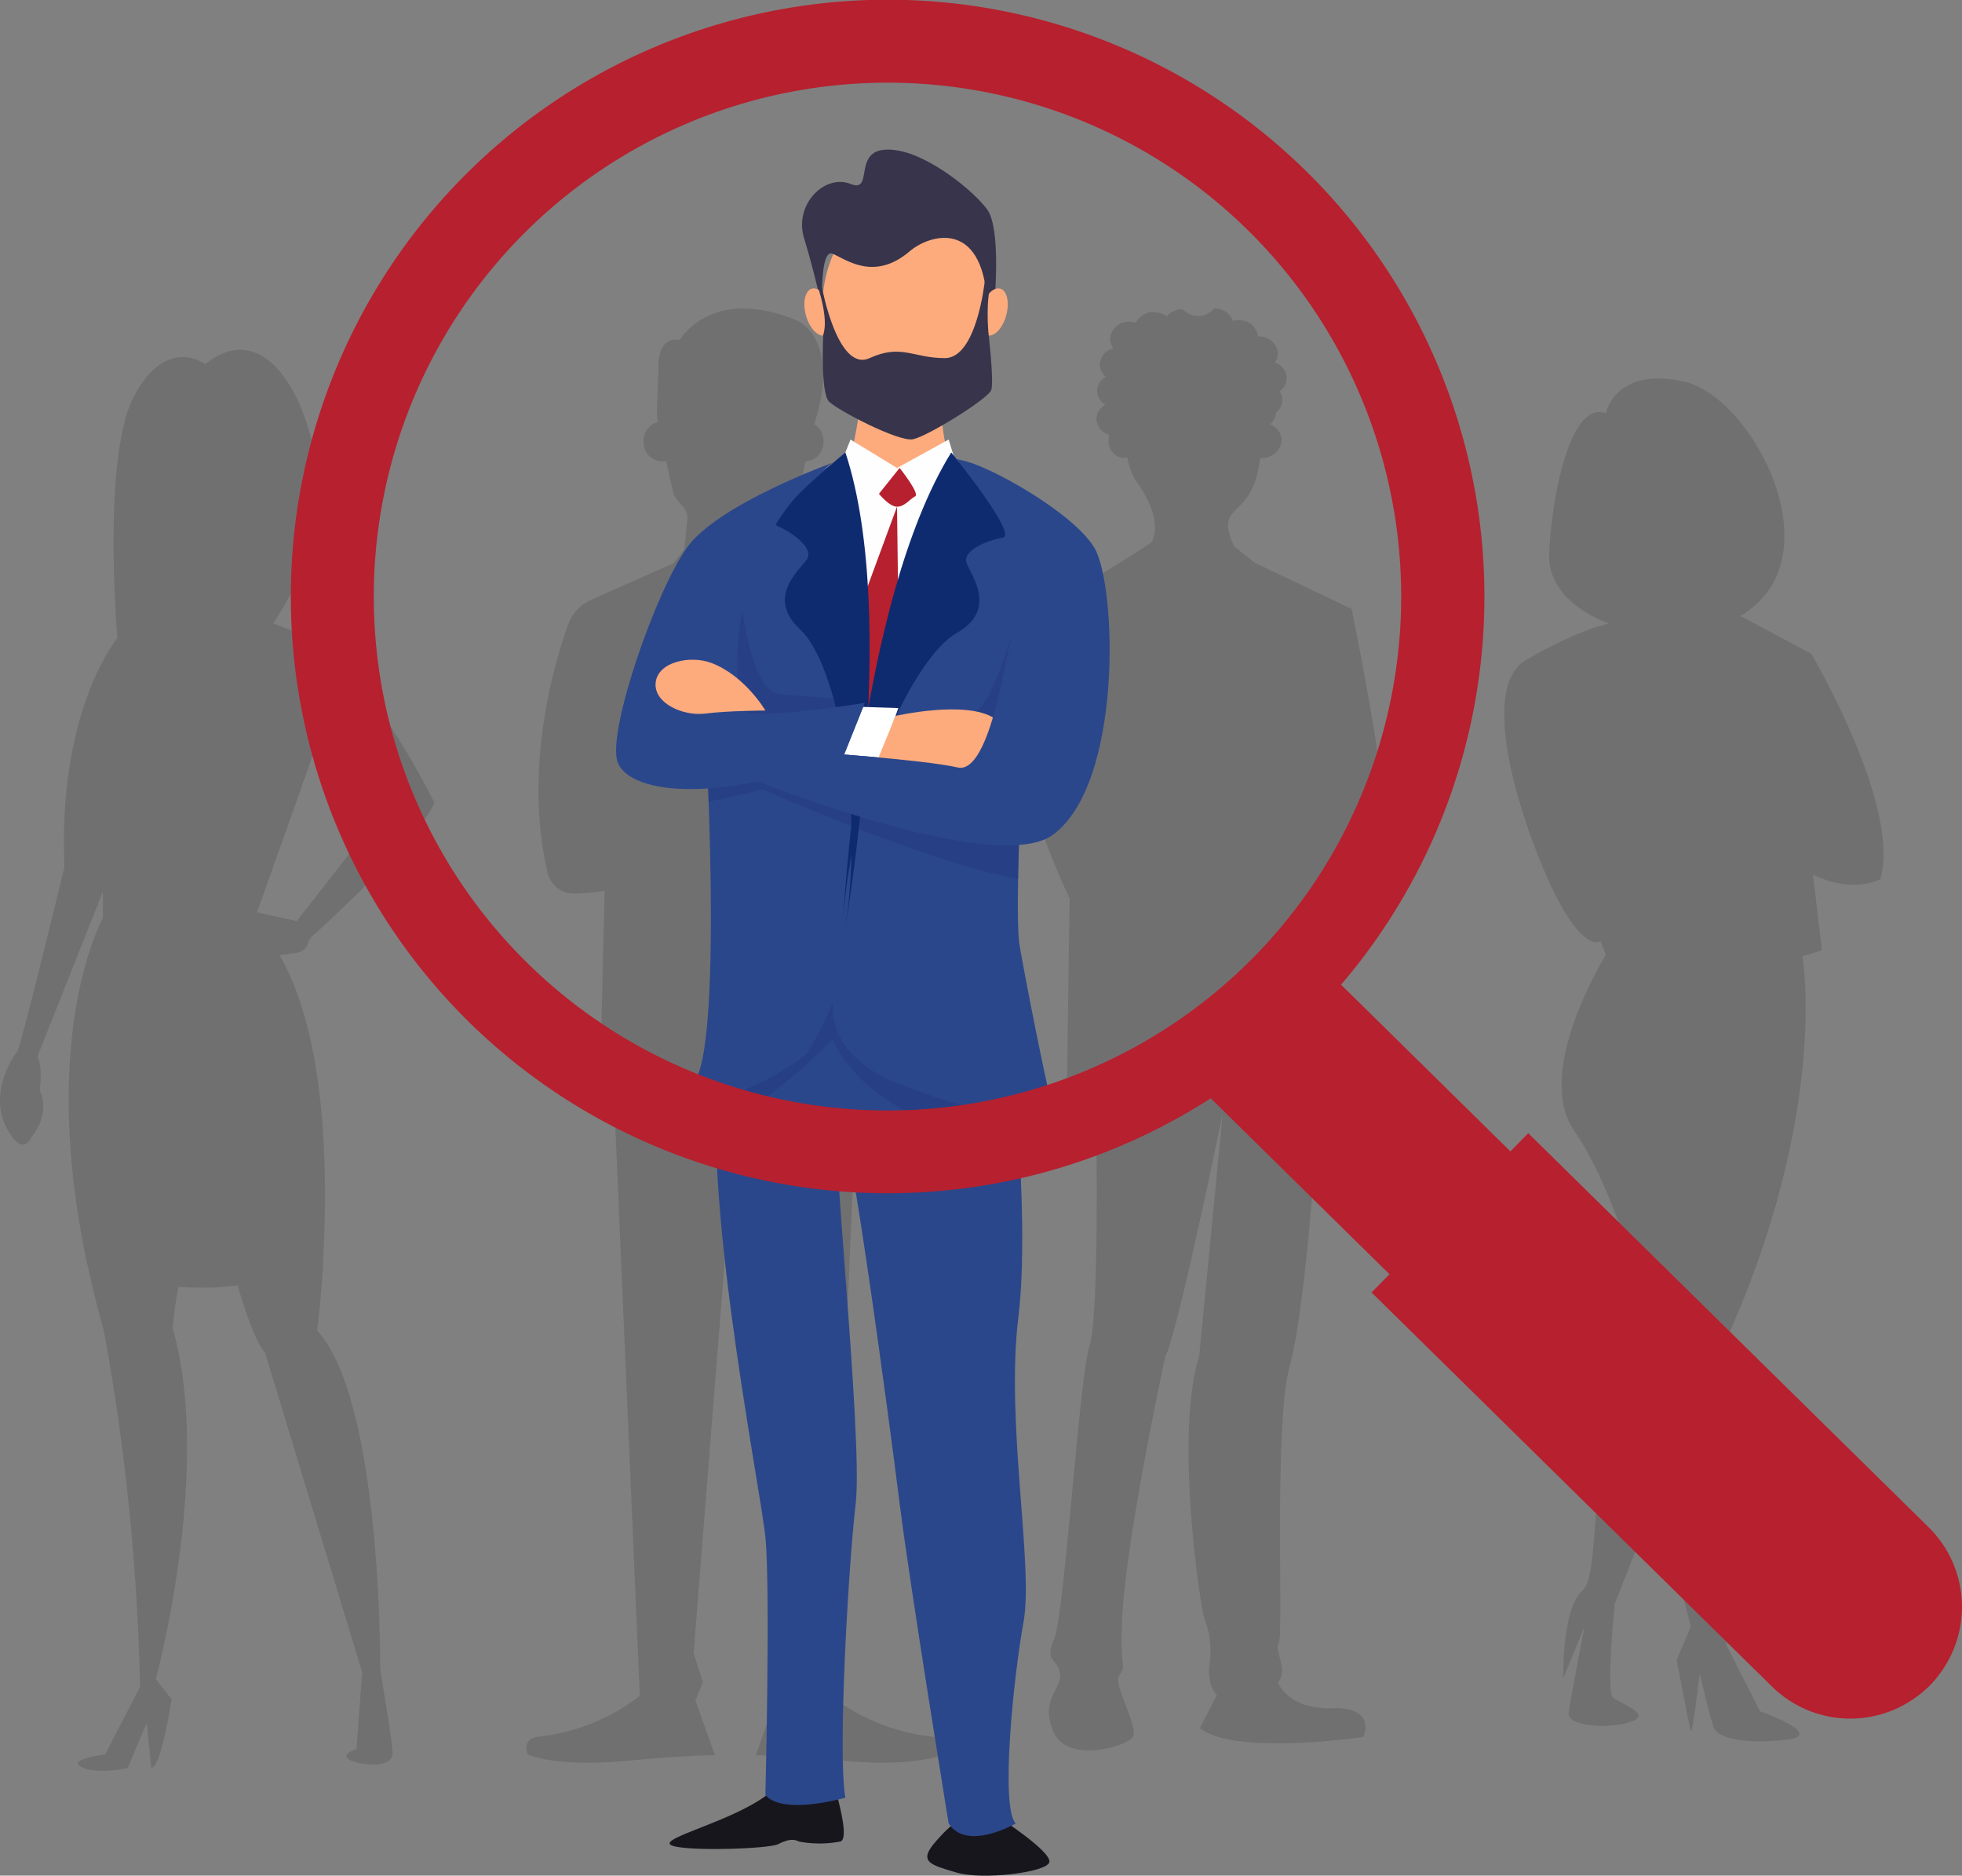 <svg xmlns="http://www.w3.org/2000/svg" xmlns:xlink="http://www.w3.org/1999/xlink" width="261.745" height="250.183" viewBox="0 0 261.745 250.183"><rect x="0" y="0" width="261.745" height="250.183" fill="#808080" stroke="none"/><defs><style>.a{fill:#506ac1;}.b,.k{fill:#fdab7d;}.c{fill:#fdfefd;}.d{fill:#58595b;opacity:0.4;}.e{fill:#17161d;}.f{fill:#2b478b;}.g{clip-path:url(#a);}.h{fill:#20367b;opacity:0.35;}.h,.k{mix-blend-mode:multiply;isolation:isolate;}.i{clip-path:url(#b);}.j{clip-path:url(#c);}.k{opacity:0.37;}.l{fill:#37344b;}.m{clip-path:url(#d);}.n{fill:#b7202e;}.o{fill:#0f2b70;}.p{fill:#fff;}</style><clipPath id="a"><path class="a" d="M518.787,275.3s3.1,25.828,1.378,39.948,2.066,33.06.689,40.637-3.1,24.8-1.034,26.863c0,0-6.543,3.788-8.954,0,0,0-5.166-31.683-6.543-42.7s-6.888-52.346-8.266-52.691,3.444,43.737,2.411,52.691-2.411,33.75-1.377,39.26c0,0-8.265,2.411-10.676-.344,0,0,.689-27.55,0-34.438s-9.643-51.314-5.51-65.089S506.389,240.172,518.787,275.3Z" transform="translate(-479.82 -257.538)"/></clipPath><clipPath id="b"><path class="a" d="M510.544,191.181h-14.12l-16.013,9.3-2.583,25.14s2.411,40.638-1.033,48.214,13.087-1.034,14.808-3.444a39.411,39.411,0,0,0,3.444-6.887s-1.722,6.887,8.265,11.02,22.04,6.2,21.352,4.822-4.133-18.942-4.822-23.074.344-24.107.344-24.107S531.723,200.48,510.544,191.181Z" transform="translate(-476.324 -191.181)"/></clipPath><clipPath id="c"><path class="b" d="M512.868,181.023c0,.344,0,6.543,1.377,8.265s-6.887,2.066-6.887,2.066l-6.088-4.2s1.266-5.789.922-8.544S512.868,181.023,512.868,181.023Z" transform="translate(-501.27 -177.804)"/></clipPath><clipPath id="d"><path class="c" d="M513.428,188.373l1.378,4.477-7.232,25.485-5.869,16.743-3.774-30.518.8-12.168,1.607-4.018,6.2,3.788Z" transform="translate(-497.931 -188.373)"/></clipPath></defs><g transform="translate(-368.57 -120.082)"><path class="d" d="M566.58,276.735l2.062-.589,1.375-31.721c2.652.688,5.6-.883,5.6-.883,1.572-6.482-4.518-35.453-4.518-35.453L558.134,201.9l-2.705-2.161c-2.553-5.6,1.67-3.732,3.1-9.722,0,0,.174-.808.383-2.067.036,0,.071,0,.108,0a2.576,2.576,0,0,0,2.749-2.357,2.352,2.352,0,0,0-1.554-2.119,2.2,2.2,0,0,0,.786-1.552,2.171,2.171,0,0,0,.848-1.9,2,2,0,0,0-.368-.956,2.195,2.195,0,0,0,.956-1.991,2.24,2.24,0,0,0-1.583-1.839,2.039,2.039,0,0,0,.419-1.228,2.449,2.449,0,0,0-2.6-2.259l-.055,0a2.463,2.463,0,0,0-2.6-2.163,2.967,2.967,0,0,0-.733.092,2.569,2.569,0,0,0-2.508-1.664,2.839,2.839,0,0,1-4.223.1,2.732,2.732,0,0,0-2.12.951,2.83,2.83,0,0,0-1.71-.559,2.63,2.63,0,0,0-2.406,1.4,2.952,2.952,0,0,0-.835-.121,2.449,2.449,0,0,0-2.6,2.259,2.047,2.047,0,0,0,.458,1.279,2.324,2.324,0,0,0-1.833,2.158,2.127,2.127,0,0,0,.828,1.649,2.1,2.1,0,0,0-.081,3.723,2.2,2.2,0,0,0-1.19,1.9,2.3,2.3,0,0,0,1.7,2.115,3.109,3.109,0,0,0-.072.634,2.236,2.236,0,0,0,1.914,2.455,1.53,1.53,0,0,0,.564-.108,10.023,10.023,0,0,0,.959,2.858s4.071,5.107,2.3,8.446c-.195.368-16.838,10.508-16.838,10.508-6.678,11.2,5.892,37.024,5.892,37.024l-.392,27.793,3.928.589s.491,27.1-.884,31.328-3.339,35.944-4.714,39.086.491,2.553.786,4.615-2.75,3.438-.883,7.759,9.821,1.964,10.606.688-2.652-7.071-1.866-8.151.491-1.277.393-3.044,0-3.535,0-3.535c.2-10.312,5.794-36.042,5.794-36.042,1.571-2.75,7.66-32.409,7.66-32.409l-3.142,32.409c-3.339,10.508.2,33.685.688,34.961a11.7,11.7,0,0,1,.687,6.089c-.392,2.849.982,4.125.982,4.125l-2.259,4.419c4.616,3.732,21.8,1.179,21.8,1.179s1.866-4.027-4.125-3.83-7.268-3.438-7.268-3.438c1.473-1.67-.589-4.419.1-5.205s-.688-29.266,1.473-37.023S566.58,276.735,566.58,276.735Z" transform="translate(-22.22 -6.782)"/><path class="d" d="M615.868,183.525s1.181-6.255,10.393-4.237,20.552,23.607,7.559,31.275l9.449,5.045s12.048,20.379,9.213,30.064c0,0-3.543,2.018-8.977-.605l1.181,10.089-2.6.808s4.016,22.4-12.283,55.689l2.126,36.118,4.488,8.879s9.213,3.228,3.307,3.833-8.977-.4-9.449-1.614-1.89-7.264-1.89-7.264-.945,8.273-1.181,7.668-1.89-9.483-1.89-9.483l1.89-4.439L622.718,328l-5.669,14.326s-1.181,11.7-.236,12.51,5.433,2.219,2.362,3.229-8.5.605-8.268-1.211c.1-.737.464-2.771.868-4.927.591-3.156,1.258-6.575,1.258-6.575l-2.835,6.861s-.236-9.282,2.6-11.7,0-24.415,8.031-30.872l-.472-9.282s-3.307-13.318-8.741-21.187,4.252-23.406,4.252-23.406l-.709-1.816s-1.89,1.412-5.433-5.044-11.811-28.249-4.488-32.486,11.1-4.843,11.1-4.843-8.268-2.623-8.032-9.282S610.907,181.709,615.868,183.525Z" transform="translate(-33.066 -8.319)"/><path class="d" d="M410.87,305.234s.531-3.889.853-9.671c-1.7.89-1.738.89-.041,0,.622-11.182.483-29.447-5.81-40.377l2.309-.328a1.814,1.814,0,0,0,1.493-1.314,1.8,1.8,0,0,1,.529-.86c2.34-2.128,14.544-13.366,16.311-17.851,0,0-8.574-17.6-16.848-22.113L405,210.914s6.769-9.326,6.017-19.1-6.656-22.189-15.062-15.457c0,0-5.1-3.93-9.468,4.193s-2.251,32.333-2.251,32.333-7.971,9.472-7.068,30.533c0,0-5.865,24.217-6.317,24.668s-3.76,5.415-1.5,9.927,3.46,1.353,3.46,1.353,2.558-2.858,1.053-6.168c0,0,.455-3.008-.3-4.512l8.73-21.964v3.535s-8.686,15.319-2.075,46.18c.02.008,0,.016.022.025.61,2.844,1.326,5.818,2.215,8.928a301.179,301.179,0,0,1,4.8,47.385l-4.668,9.027s-5.118.6-3.162,1.654,6.167.15,6.167.15l2.557-6.017.6,6.017c1.354-.15,2.708-9.176,2.708-9.176l-2.106-2.708s7.624-28,2.256-46.784a47.756,47.756,0,0,1,.777-5.537,35.939,35.939,0,0,0,7.8-.177h0c.9-.121.991-.121.082,0,1.24,4.22,2.514,7.616,3.68,9.023l12.937,42.572-.753,10.229s-2.707.9-.451,1.655,5.265.6,5.265-1.053-1.654-10.83-1.654-11.432S419.444,314.561,410.87,305.234Zm-8.014-55.759,7.713-21.712,8.875,8.424-11.282,14.441Z" transform="translate(0 -7.69)"/><path class="d" d="M504.6,358.519a26.942,26.942,0,0,1-13.609-5.444l3.464-80.541,1.856-.247-.619-26.6a27.7,27.7,0,0,0,4.081.364,3.58,3.58,0,0,0,3.518-2.764c3.23-13.849-.8-27.668-2.722-33.077a5.791,5.791,0,0,0-3.11-3.353l-10.631-4.713-1.406-2.109-.337-3.291a3.4,3.4,0,0,1,.9-2.662,3.4,3.4,0,0,0,.858-1.708l.722-3.97.027,0a2.545,2.545,0,0,0,2.413-2.66,2.712,2.712,0,0,0-1.238-2.323c3.706-11.457-2.35-13.822-2.35-13.822-11.382-4.7-15.588,2.6-15.588,2.6-3.217-.495-2.846,3.959-2.846,3.959l-.193,5.115a11.09,11.09,0,0,0,.1,1.88A2.615,2.615,0,0,0,466,185.744a2.545,2.545,0,0,0,2.412,2.66,2.2,2.2,0,0,0,.588-.083l.912,4.033a3.014,3.014,0,0,0,.68,1.329l.685.776a2.29,2.29,0,0,1,.561,1.743l-.4,3.955-1.484,1.856-10.924,4.843a5.791,5.791,0,0,0-3.11,3.353c-1.927,5.409-5.951,19.228-2.722,33.077a3.58,3.58,0,0,0,3.519,2.764,27.7,27.7,0,0,0,4.081-.364l-.618,26.6,1.855.247,3.464,80.541a26.942,26.942,0,0,1-13.609,5.444s-2.1.124-1.362,2.351c0,0,3.464,1.732,13.115.865s11.877-.742,11.877-.742l-2.6-7.3.989-2.474-1.237-3.835,5.568-70.126,5.568,70.126-1.237,3.835.99,2.474-2.6,7.3s2.227-.124,11.878.742,13.114-.865,13.114-.865C506.7,358.642,504.6,358.519,504.6,358.519Z" transform="translate(-11.573 -6.782)"/><g transform="translate(450.76 140.035)"><path class="e" d="M494.695,397.528c0,.344,2.067,6.887.689,7.232a14.705,14.705,0,0,1-5.511,0c-.689-.345-1.377-.345-2.755.344s-13.775,1.033-14.464,0,9.643-3.444,13.775-7.232A6.247,6.247,0,0,1,494.695,397.528Z" transform="translate(-465.48 -179.082)"/><path class="e" d="M522.4,402.473s6.887,4.477,6.543,5.855-8.954,2.41-12.4,1.377-5.165-1.377-2.755-4.132S518.612,400.752,522.4,402.473Z" transform="translate(-471.146 -179.895)"/><g transform="translate(13.321 98.058)"><path class="f" d="M518.787,275.3s3.1,25.828,1.378,39.948,2.066,33.06.689,40.637-3.1,24.8-1.034,26.863c0,0-6.543,3.788-8.954,0,0,0-5.166-31.683-6.543-42.7s-6.888-52.346-8.266-52.691,3.444,43.737,2.411,52.691-2.411,33.75-1.377,39.26c0,0-8.265,2.411-10.676-.344,0,0,.689-27.55,0-34.438s-9.643-51.314-5.51-65.089S506.389,240.172,518.787,275.3Z" transform="translate(-479.82 -257.538)"/><g class="g"><path class="h" d="M521.47,293.459s-21.007-1.148-27.207-14.349h0s-14.808,15.727-21.352,10.906,24.451-25.829,24.451-25.829S524.569,279,521.47,293.459Z" transform="translate(-478.714 -258.479)"/></g></g><g transform="translate(10.32 41.088)"><path class="f" d="M510.544,191.181h-14.12l-16.013,9.3-2.583,25.14s2.411,40.638-1.033,48.214,13.087-1.034,14.808-3.444a39.411,39.411,0,0,0,3.444-6.887s-1.722,6.887,8.265,11.02,22.04,6.2,21.352,4.822-4.133-18.942-4.822-23.074.344-24.107.344-24.107S531.723,200.48,510.544,191.181Z" transform="translate(-476.324 -191.181)"/><g class="i"><path class="h" d="M476.27,243.544s6.888-1.377,9.3-2.066c0,0,34.783,15.5,40.637,11.71s-16.186-10.332-16.186-10.332L478.681,233.9Z" transform="translate(-476.316 -197.224)"/><path class="h" d="M519.534,215.486c-.487-.031-3.444,12.587-6.544,12.664s-9.3.078-9.3.078l-1.034-1.722s-13.523-.762-15.153-1.033c-4.132-.689-5.166-14.636-5.166-14.636s-6.2,11.536-6.887,13.947,2.755,8.036,2.755,8.036,37.538,7.806,40.981,1.263S525.044,215.83,519.534,215.486Z" transform="translate(-476.188 -193.962)"/></g></g><g transform="translate(31.737 29.603)"><path class="b" d="M512.868,181.023c0,.344,0,6.543,1.377,8.265s-6.887,2.066-6.887,2.066l-6.088-4.2s1.266-5.789.922-8.544S512.868,181.023,512.868,181.023Z" transform="translate(-501.27 -177.804)"/><g class="j"><ellipse class="k" cx="9.298" cy="8.954" rx="9.298" ry="8.954" transform="translate(-2.522 -9.867)"/></g></g><ellipse class="b" cx="11.02" cy="14.636" rx="11.02" ry="14.636" transform="translate(27.493 6.65)"/><path class="l" d="M517.922,163.747l1.036-1.376s.689-8.61-1.033-11.021-7.579-7.214-12.054-7.921c-6.543-1.033-2.755,5.855-6.2,4.477s-7.577,2.755-6.2,7.232,2.411,9.3,2.411,9.3-.344-7.921,1.377-7.231,5.51,3.788,10.332-.344C510.06,154.746,517.23,152.381,517.922,163.747Z" transform="translate(-468.392 -143.323)"/><path class="b" d="M521.02,167.573c-.472,1.72-.112,3.319.805,3.571s2.044-.938,2.517-2.658.112-3.319-.805-3.571S521.493,165.853,521.02,167.573Z" transform="translate(-472.298 -146.372)"/><path class="b" d="M497.09,167.573c.473,1.72.112,3.319-.8,3.571s-2.044-.938-2.517-2.658-.112-3.319.8-3.571S496.618,165.853,497.09,167.573Z" transform="translate(-468.443 -146.372)"/><g transform="translate(28.87 38.677)"><path class="c" d="M513.428,188.373l1.378,4.477-7.232,25.485-5.869,16.743-3.774-30.518.8-12.168,1.607-4.018,6.2,3.788Z" transform="translate(-497.931 -188.373)"/><g class="m"><path class="n" d="M507.907,192.786s2.755,3.444,2.066,3.788-1.377,1.378-2.411,1.378-2.41-1.722-2.41-1.722Z" transform="translate(-498.953 -188.997)"/><path class="n" d="M507.108,198.8l.172,13.593-3.358,15.077-1.98-4.219.344-11.365Z" transform="translate(-498.499 -189.849)"/></g></g><path class="o" d="M514,190.379s8.955,11.02,6.888,11.364-5.51,1.722-4.822,3.444,4.133,6.2-1.378,9.3-14.119,20.663-15.152,38.916C499.536,253.4,501.539,210.5,514,190.379Z" transform="translate(-469.288 -149.98)"/><path class="o" d="M498.408,190.379s-10.981,9.014-9.052,9.829,4.96,2.955,3.889,4.47-5.46,5.069-.822,9.364,8.93,23.38,5.693,41.372C498.116,255.414,505.85,212.847,498.408,190.379Z" transform="translate(-467.816 -149.98)"/><path class="p" d="M502.277,229.911l4.691.154-2.345,6.612-4.887-.413Z" transform="translate(-469.316 -155.572)"/><path class="b" d="M507.336,231.164s9.386-2.136,13.143.3-.375,8.3-5.541,7.261-9.987-1.722-9.987-1.722Z" transform="translate(-470.054 -155.627)"/><path class="f" d="M514.683,193.619c-2.06-2.637-2.953-2.355-1.377-2.066,3.676.674,15.013,7.077,17.736,11.71,2.966,5.047,3.788,31.339-5.51,38.226-7.753,5.744-40.638-7.577-40.638-7.577l8.266-3.444s15.152,1.033,19.629,2.066,6.625-16.4,7.4-18.252C525.7,201.2,514.683,193.619,514.683,193.619Z" transform="translate(-467.217 -150.12)"/><path class="f" d="M493.174,191.983s-15.325,5.51-19.458,11.365-10.332,23.762-9.3,28.239,13.087,6.184,30.305-.7l2.755-6.879s-16.244,2.676-16.53.689C477.676,201.97,493.174,191.983,493.174,191.983Z" transform="translate(-464.304 -150.206)"/><path class="b" d="M485.089,229.356s-2.72-4.662-7.234-6.355c-2.755-1.033-7.06-.173-7.4,2.583s3.62,4.561,6.631,4.175S485.089,229.356,485.089,229.356Z" transform="translate(-465.17 -154.535)"/><path class="l" d="M517.907,163.665s-1.059,10.223-5.31,10.223-5.8-1.933-10.049,0-6.338-9.372-6.338-9.372l-.619-.291s1.546,4.251.773,6.57c0,0-.386,7.73.774,8.889s9.276,5.411,11.208,5.025,10.049-5.411,10.435-6.57-.386-7.73-.386-7.73-.386-4.251.386-6.57S517.907,163.665,517.907,163.665Z" transform="translate(-468.73 -146.073)"/></g><g transform="translate(407.403 120.082)"><path class="n" d="M635.973,366.022l-82.237-80.93L569.862,268.7l82.238,80.93a11.5,11.5,0,0,1,.13,16.257h0A11.5,11.5,0,0,1,635.973,366.022Z" transform="translate(-433.598 -141.107)"/><path class="n" d="M635.113,369.942,581.7,317.382l20.905-21.242,53.408,52.56a14.9,14.9,0,0,1,.169,21.074h0A14.9,14.9,0,0,1,635.113,369.942Z" transform="translate(-437.555 -144.988)"/><path class="n" d="M437.537,256.408a79.617,79.617,0,1,1,112.592-.9A79.707,79.707,0,0,1,437.537,256.408ZM541.462,150.8a68.547,68.547,0,1,0,.776,96.938A68.625,68.625,0,0,0,541.462,150.8Z" transform="translate(-413.802 -120.082)"/></g></g></svg>